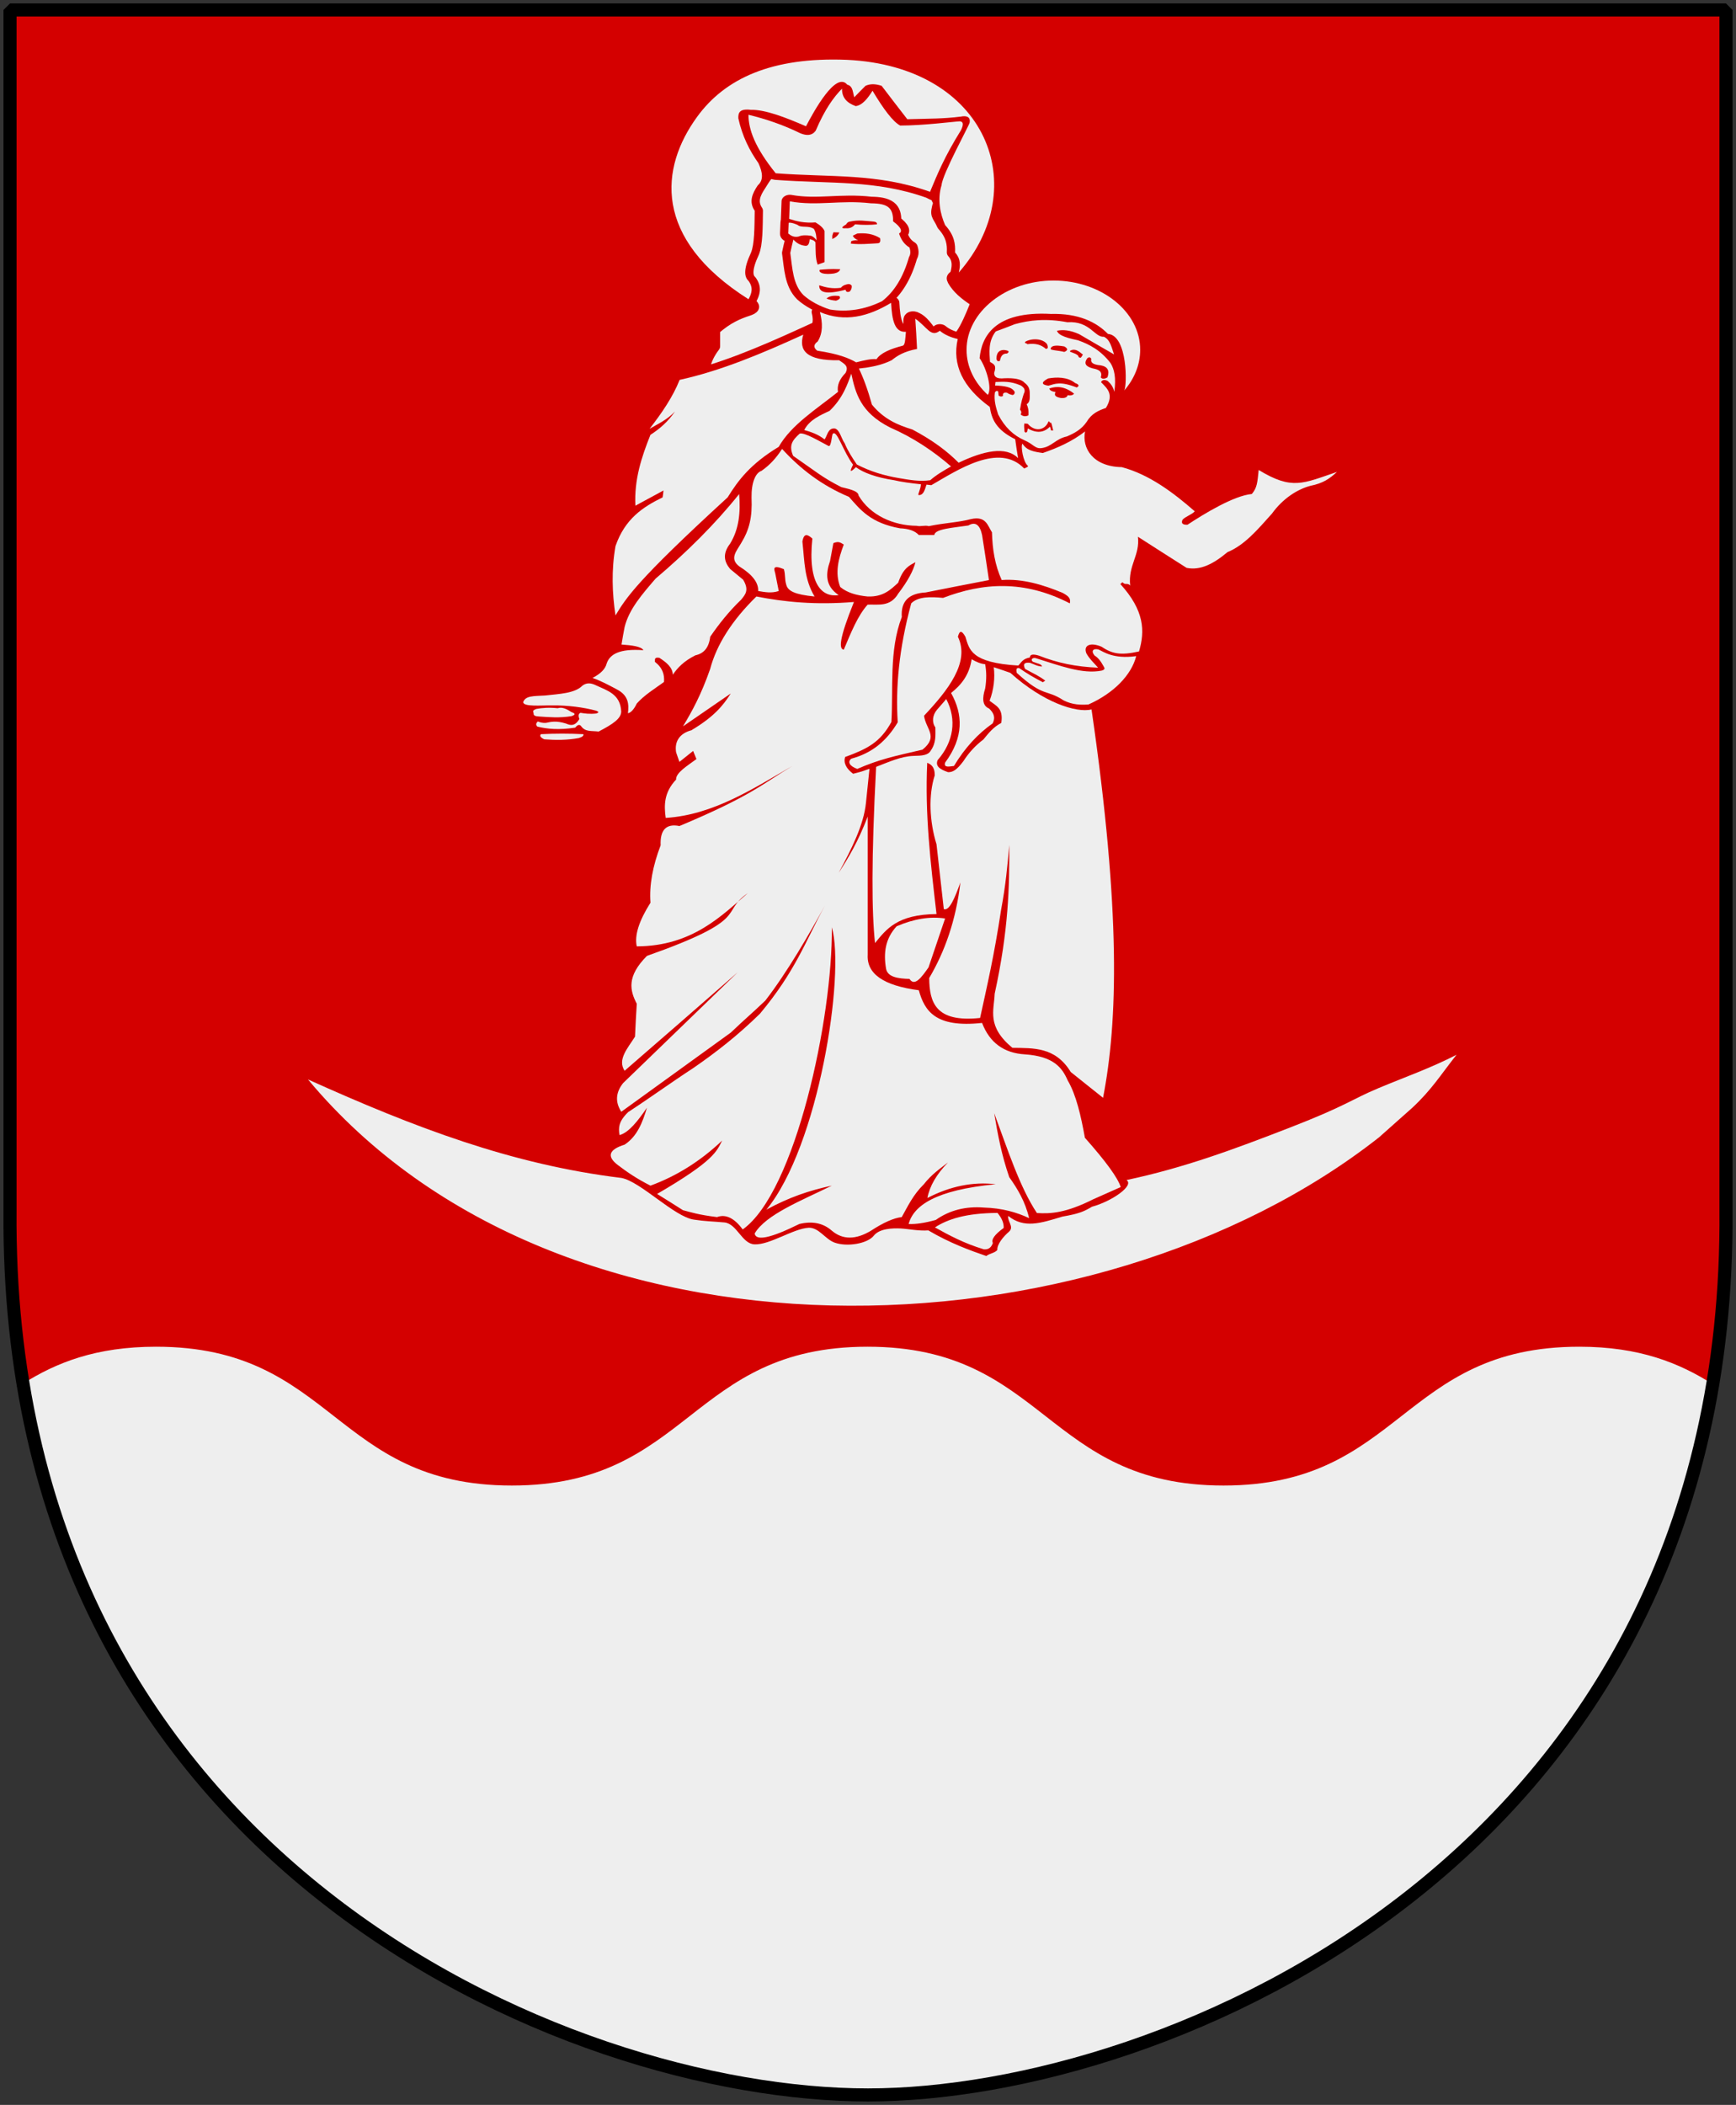 <?xml version="1.0" encoding="UTF-8" standalone="no"?>
<!-- Created with Inkscape (http://www.inkscape.org/) -->

<svg
   xmlns:dc="http://purl.org/dc/elements/1.1/"
   xmlns:cc="http://web.resource.org/cc/"
   xmlns:rdf="http://www.w3.org/1999/02/22-rdf-syntax-ns#"
   xmlns:svg="http://www.w3.org/2000/svg"
   xmlns="http://www.w3.org/2000/svg"
   version="1.0"
   width="251"
   height="304.2"
   id="svg4166">
  <rect width="100%" height="100%" fill="#333333" stroke="none"/>
  <defs
     id="defs4168" />
  <path
     d="m 249.551,1.44 -124.05,0 -124.051,0 0,173.497 C 0.682,268.657 81.739,302.756 125.5,302.756 c 42.994,0 124.818,-34.099 124.051,-127.82 l 0,-173.497 z"
     id="Shield"
     style="fill:#d40000" />
  <path
     d="m 22.563,194.625 c -8.694,0 -14.447,2.306 -19.25,5.344 12.361,74.842 82.568,102.781 122.188,102.781 38.914,-10e-6 109.621,-27.927 122.125,-102.719 -4.812,-3.048 -10.565,-5.406 -19.281,-5.406 -25.723,0 -25.714,20.062 -51.438,20.062 -25.723,1e-5 -25.746,-20.062 -51.469,-20.062 -25.723,0 -25.714,20.062 -51.438,20.062 -25.723,1e-5 -25.714,-20.062 -51.438,-20.062 z"
     id="wave-divider"
     style="fill:#eeeeee" />
  <g
     transform="matrix(0.933,0,0,0.745,9.031,-11.851)"
     id="Jungfru-m-barn-o-manskara"
     style="fill:#eeeeee;fill-rule:evenodd;stroke:none">
    <path
       d="m 112.613,58.365 c -0.034,1.131 -0.037,0.069 -0.07,0.753 -0.033,0.684 -0.033,1.371 -0.067,2.09 -0.034,0.719 0.963,0.275 0.79,1.166 -0.173,0.891 -0.344,1.748 -0.479,2.604 0.342,2.948 0.376,6.102 2.055,8.193 1.062,1.165 2.399,2.091 4.078,2.775 2.708,0.549 5.416,0.034 8.089,-1.61 1.953,-1.886 3.325,-4.8 4.181,-8.57 0.238,-0.48 0.271,-1.064 0.067,-1.851 -0.789,-0.584 -1.304,-1.508 -1.611,-2.708 0.515,-0.342 0.446,-1.097 -0.925,-2.363 0.034,-2.71 -0.893,-3.463 -3.428,-3.497 -4.731,-0.683 -8.295,0.584 -12.58,-0.376 l 0.002,0.002 c -0.035,1.131 -0.069,2.262 -0.102,3.392 z m 23.622,-3.19 c -0.917,-2.048 -0.01,-0.87 -1.787,-2.057 -8.193,-3.666 -15.357,-2.777 -23.927,-3.599 -1.572,-0.676 -1.944,0.795 -2.766,2.336 -0.822,1.542 -1.439,3.152 -0.48,4.936 -0.033,3.221 -0.033,6.547 -0.582,8.157 -1.165,3.119 -1.062,4.661 -0.376,5.449 0.787,1.336 0.479,2.468 0,3.563 -0.479,1.095 1.248,1.38 -0.26,1.996 -1.508,0.616 -3.326,1.508 -5.416,3.872 0,1.097 0,2.161 0,3.256 -0.789,1.302 -1.304,2.606 -1.508,3.872 -0.204,1.266 -9.866,4.387 -3.491,2.639 6.375,-1.748 12.753,-5.107 19.162,-8.774 6.409,-3.668 2.436,-1.349 2.436,-1.349 0,0 0.581,-0.92 0.136,-3.044 l 0,0.002 c 3.874,2.057 7.508,0.891 11.038,-1.782 0.136,3.461 0.582,5.792 2.295,5.62 1.713,-0.171 0.182,-3.457 1.451,-2.531 2.165,1.307 4.033,8.799 3.801,2.329 0.72,0.755 1.644,1.268 2.775,1.61 1.131,0.342 3.322,-7.201 3.322,-7.201 l -0.002,-0.001 c -1.302,-1.029 -2.57,-2.16 -3.392,-3.668 -0.822,-1.508 0.002,-0.788 0.242,-2.055 0.24,-1.266 0.342,-2.57 -0.582,-3.872 0.067,-1.644 -0.102,-3.323 -1.542,-5.312 -0.753,-2.159 -1.233,-1.616 -0.547,-4.393 z"
       id="use2207"
       style="stroke:#d40000;stroke-width:2.555;stroke-linejoin:round" />
    <path
       d="m 138.906,68.752 c 0.24,-1.266 0.342,-2.57 -0.582,-3.872 0.067,-1.644 -0.102,-3.323 -1.542,-5.312 -0.753,-2.159 -1.233,-4.97 -0.547,-7.747 0.102,-2.09 4.352,-11.758 4.352,-12.134 0.171,-1.266 -0.684,-1.336 -1.336,-1.164 -2.81,0.444 -4.627,0.376 -8.328,0.513 -1.335,-2.159 -2.672,-4.318 -3.976,-6.478 -0.993,-0.411 -1.782,-0.411 -2.502,0 -0.582,0.72 -1.164,1.473 -1.748,2.228 -0.273,-1.336 -0.24,-2.159 -1.096,-2.468 -1.748,-2.639 -5.176,5.209 -6.375,8.088 -3.221,-1.748 -6.341,-3.257 -8.535,-3.188 -1.782,-0.273 -1.988,0.582 -1.953,1.645 0.616,3.496 1.748,6.273 3.119,8.706 0.651,1.782 0.822,3.29 -0.102,4.285 -0.822,1.542 -1.439,3.152 -0.48,4.936 -0.033,3.221 -0.033,6.547 -0.582,8.157 -1.165,3.119 -1.062,4.661 -0.376,5.449 0.787,1.336 0.479,2.468 0,3.563 C 91.407,62.135 92.607,48.424 98.365,38.549 102.683,31.112 109.951,26.929 121.538,27.512 c 21.801,1.266 28.899,24.818 17.38,41.238 l -0.013,0.002 z"
       id="path1909" />
    <path
       d="M 204.038,236.522 C 159.885,280.024 76.993,283.761 38.052,225.313 l 0,-1e-4 0.015,0.002 c 16.523,9.323 31.537,16.49 48.54,19.093 2.981,0.684 8.193,7.542 11.243,8.088 1.782,0.342 2.948,0.342 4.73,0.547 1.953,0.24 2.708,4.148 4.661,4.25 2.364,0.138 5.998,-3.05 8.397,-3.221 1.577,-0.069 2.57,2.228 4.01,2.879 1.953,0.891 5.141,0.205 6.1,-1.37 0.891,-1.371 2.881,-1.438 4.148,-1.371 1.304,0.102 2.777,0.511 4.285,0.376 3.43,2.537 6.618,3.943 8.981,4.969 0.514,-0.513 1.269,-0.548 1.713,-1.164 -0.069,-1.096 0.924,-2.604 1.815,-3.563 0.824,-0.927 -0.272,-1.988 -0.136,-3.051 2.468,2.466 4.97,1.438 8.397,0.136 2.559,-0.562 3.289,-0.95 4.592,-1.919 3.052,-1.028 6.613,-4.114 5.347,-5.176 8.914,-2.366 16.661,-5.964 25.402,-10.214 8.742,-4.25 9.392,-5.382 13.644,-7.61 4.252,-2.228 8.124,-3.908 12.1,-6.478 -2.503,3.977 -3.838,6.753 -6.855,10.283 l 0,1e-4 0,-0.002"
       id="path1907" />
    <path
       d="m 153.576,70.329 c 7.404,0 13.438,6.033 13.438,13.437 0,2.912 -0.924,5.656 -2.468,7.884 0.444,-0.891 0.547,-10.661 -2.535,-10.969 -1.815,-2.331 -4.592,-4.01 -8.81,-3.872 -8.877,-0.616 -10.763,4.525 -11.072,8.57 1.131,2.091 1.953,5.998 1.267,7.129 -2.055,-2.364 -3.29,-5.416 -3.29,-8.742 0,-7.302 6.067,-13.437 13.471,-13.437 z"
       id="path1903" />
    <path
       d="m 110.521,49.519 c 8.57,0.822 15.734,-0.067 23.927,3.599 1.131,-3.392 2.193,-6.718 4.798,-11.963 0.444,-1.164 0.342,-1.644 -0.171,-1.713 -0.855,0.034 -5.587,0.822 -9.254,0.822 -1.096,-0.72 -2.571,-3.152 -4.285,-6.753 -0.753,1.508 -1.575,2.811 -2.604,2.981 -1.302,-0.582 -2.159,-1.575 -2.124,-3.392 -1.302,1.679 -2.639,3.941 -4.078,8.157 -0.582,0.993 -1.404,0.993 -2.364,0.513 -2.672,-1.644 -5.347,-2.775 -8.055,-3.599 0,2.844 0.993,6.341 4.216,11.346 l -0.005,0.001 z"
       id="path1949" />
    <path
       d="m 85.701,135.29 c 1.644,-3.359 3.083,-6.513 17.38,-22.899 1.644,-3.323 3.53,-6.478 7.917,-9.803 1.919,-4.249 5.86,-7.335 9.186,-10.66 -0.171,-1.233 0.204,-2.433 1.164,-3.668 0.616,-1.44 -0.342,-1.851 -0.993,-2.468 -5.141,0.102 -6.273,-1.953 -5.552,-4.969 -6.409,3.668 -12.787,7.026 -19.162,8.774 -1.062,3.359 -2.811,6.513 -4.661,9.495 1.199,-0.891 2.708,-1.713 3.941,-3.359 -1.062,1.953 -2.364,3.359 -3.803,4.525 -1.371,4.285 -2.535,8.673 -2.331,13.746 1.44,-0.993 2.912,-1.953 4.352,-2.948 -0.033,0.444 -0.067,0.891 -0.136,1.335 -3.017,1.851 -5.827,4.112 -7.302,9.461 -0.651,4.696 -0.513,9.117 0,13.438 l -0.002,0 z m 53.17,-29.618 c 3.838,-2.295 7.335,-3.29 9.221,-0.891 -0.171,-1.2 -0.307,-2.433 -0.445,-3.668 -3.017,-1.851 -3.668,-4.01 -3.941,-6.273 -4.181,-3.803 -5.861,-8.193 -4.97,-13.162 -1.131,-0.342 -2.055,-0.855 -2.775,-1.61 -1.397,1.387 -1.977,-0.762 -3.801,-2.329 0.102,1.953 0.205,3.908 0.273,5.861 -2.022,0.479 -3.05,1.302 -3.941,2.193 -1.679,1.027 -3.359,1.371 -5.072,1.611 0.685,1.748 1.371,4.078 2.022,6.993 1.85,2.844 4.043,3.977 6.273,4.832 3.257,2.159 5.45,4.285 7.164,6.444 l -0.009,0 z m 22.385,123.206 c 2.295,-14.775 2.775,-36.029 -1.782,-75.348 -2.364,0.719 -7.506,-1.371 -12.58,-7.096 -0.856,-0.376 -1.713,-0.753 -2.57,-1.096 0.205,2.124 0,4.352 -0.651,6.513 1.027,0.993 2.159,1.44 1.815,4.285 -1.266,0.856 -1.919,1.919 -2.775,3.221 -1.233,1.164 -2.262,2.57 -3.084,4.181 -1.027,1.713 -1.644,2.193 -2.399,2.159 -1.404,-0.616 -1.953,-1.233 -1.61,-2.33 2.468,-3.53 3.017,-7.849 1.335,-11.86 -0.411,0.651 -1.027,1.473 -1.439,2.09 -0.685,1.027 -0.822,2.399 -0.24,3.428 0,1.542 0.136,2.948 -0.72,4.49 -0.411,0.924 -1.371,0.993 -2.672,1.027 -1.919,0.067 -3.872,1.2 -5.793,2.124 -0.753,17.996 -0.685,28.246 -0.171,34.177 1.748,-2.673 3.428,-5.552 9.53,-5.621 -0.924,-9.941 -1.815,-19.402 -1.439,-29.343 0.856,0.411 1.164,1.164 1.164,2.433 -0.993,3.839 -0.822,8.946 0.273,13.369 0.376,4.181 0.753,8.364 1.131,12.58 0.856,0.411 1.713,-2.159 2.571,-5.176 -0.685,7.335 -2.399,13.369 -4.832,18.545 0.034,4.696 0.96,8.673 7.884,7.747 1.096,-6.307 2.159,-11.929 3.257,-20.979 0.719,-4.798 0.993,-8.637 1.266,-12.58 0.033,8.088 -0.102,16.487 -2.262,28.863 -0.102,3.29 -1.266,6.307 2.742,10.489 3.29,0.067 6.649,-0.205 9.05,4.696 1.644,1.644 3.323,3.324 5.005,5.005 l -0.002,0.008 z m -24.476,-34.796 c -0.856,3.152 -1.713,6.34 -2.57,9.494 -1.096,1.953 -2.159,3.77 -2.948,2.228 -1.782,-0.067 -3.392,-0.342 -3.632,-1.988 -0.411,-3.017 -0.136,-5.827 1.644,-8.226 2.673,-1.439 5.176,-1.953 7.507,-1.508"
       id="path20" />
    <path
       d="m 114.257,100.016 c 0.753,-0.273 3.119,1.542 4.457,2.399 0.444,0.307 0.513,-2.433 0.684,-2.364 0.616,-0.822 1.611,3.497 3.119,5.998 -0.582,1.439 -0.445,1.575 0.445,0.48 1.131,1.062 3.083,1.988 5.929,2.535 0.993,0.307 2.604,0.582 4.148,0.787 -0.067,1.096 -0.582,2.091 -0.342,2.091 0.684,0.033 0.891,-0.787 1.199,-2.022 0.307,0.033 0.411,0.067 0.754,0.102 4.009,-2.879 10.489,-8.364 14.397,-3.221 0.067,-0.102 0.753,-0.342 0.547,-0.547 -0.719,-0.72 -1.131,-3.839 -0.822,-4.285 0.651,1.302 1.644,1.542 3.152,1.815 2.364,-1.027 4.525,-2.228 6.547,-4.181 -0.513,3.221 1.199,6.82 5.689,6.924 4.25,1.404 8.022,4.969 11.312,8.57 -0.48,0.651 -1.371,0.959 -1.884,1.611 -0.24,0.616 -0.102,1.027 0.753,0.993 2.57,-2.124 7.198,-5.656 9.974,-5.965 0.822,-1.233 0.856,-2.159 1.062,-4.661 5.176,3.941 6.82,2.639 12.134,0.376 -1.164,1.336 -2.124,2.193 -4.148,2.708 -2.022,0.684 -4.25,2.468 -5.929,5.381 -2.295,3.221 -4.285,6.135 -6.889,7.473 -2.159,2.262 -4.181,3.599 -6.34,3.05 -2.535,-2.022 -5.038,-4.01 -7.542,-6.033 0.342,3.599 -1.542,5.518 -1.2,9.461 -0.444,-0.616 -0.753,0 -1.164,-0.616 -0.376,0.136 -0.033,0.171 -0.376,0.307 3.77,5.176 3.839,9.153 2.912,13.095 -2.912,0.822 -4.181,0.444 -5.827,-0.925 -1.68,-0.891 -2.844,-0.307 -2.331,1.302 0.48,1.062 1.027,1.679 1.815,2.775 -3.461,-0.171 -6.307,-0.925 -9.153,-2.331 -0.891,-0.342 -1.439,-0.273 -1.404,0.342 -1.164,0.273 -1.336,0.993 -1.815,1.575 -7.368,-0.547 -7.575,-3.119 -8.193,-5.587 -0.582,-1.266 -0.891,-1.266 -1.164,0 1.919,4.936 -1.542,10.386 -5.245,15.324 0.274,2.604 2.295,4.01 -0.239,6.58 -4.387,1.266 -6.718,1.884 -10.112,3.737 -1.266,-0.582 -1.508,-1.404 -0.924,-1.988 3.257,-1.096 5.484,-3.461 7.198,-7.06 -0.342,-6.753 0.171,-14.157 2.091,-23.07 1.062,-1.336 2.948,-1.302 4.936,-1.062 6.136,-2.948 12.546,-3.53 19.642,1.062 0.102,-0.787 0.067,-1.233 -1.096,-2.022 -2.948,-1.542 -6.204,-2.811 -9.461,-2.502 -1.062,-2.912 -1.44,-6.033 -1.508,-9.255 -0.685,-1.335 -0.924,-3.221 -3.257,-2.57 -1.919,0.651 -4.01,0.72 -6.547,1.371 -0.582,-0.24 -1.266,0.136 -1.851,-0.067 -3.599,-0.033 -7.198,-2.022 -9.014,-5.86 0,-0.993 -1.884,-1.371 -2.673,-1.644 -2.981,-1.884 -3.976,-3.051 -7.473,-6.067 -0.684,-1.988 -0.171,-2.981 1.027,-4.318 l 0,-0.002 z m 26.637,43.775 c -0.376,3.153 -1.68,5.039 -3.188,6.547 1.851,4.148 1.988,8.57 -0.924,13.507 -0.273,1.131 0.856,0.684 1.371,0.651 1.713,-3.564 3.737,-6.273 5.998,-8.262 0.513,-1.302 0.067,-2.124 -0.547,-2.879 -1.062,-0.547 -1.096,-1.988 -0.616,-3.872 0.24,-1.815 0.205,-3.359 0,-4.73 -0.684,-0.067 -1.371,-0.445 -2.09,-0.96 l -0.004,-0.002 z m 25.504,-0.615 c -0.72,3.632 -3.461,7.198 -7.404,9.392 -1.199,0.102 -2.468,0.067 -3.839,-0.787 -2.742,-2.262 -3.05,-0.513 -7.267,-5.347 -0.136,-0.719 -0.033,-1.027 0.376,-0.924 1.165,1.027 2.399,1.919 3.668,2.742 0.102,-0.102 0.24,-0.205 0.376,-0.307 -0.993,-0.924 -1.679,-1.302 -3.119,-2.262 -0.411,-0.959 -0.102,-1.336 0.753,-1.199 0.651,0.273 1.062,0.651 1.85,0.719 -0.033,-0.513 -0.684,-0.547 -1.404,-0.924 -0.444,-0.411 -0.033,-0.891 0.48,-0.685 3.632,1.405 7.198,3.153 10.181,2.4 0.719,-0.274 0.376,-0.582 0.171,-1.096 -0.307,-0.72 -0.753,-1.44 -1.266,-1.815 -0.582,-0.856 -0.273,-1.439 0.582,-1.199 0.753,0.411 2.262,1.919 5.86,1.302 l 0.002,-0.009 z m -94.992,8.877 c 0.411,-1.199 1.542,-1.096 3.428,-1.233 2.159,-0.307 4.558,-0.411 5.724,-1.884 0.582,-0.582 1.266,-0.616 2.091,-0.102 1.748,1.027 3.803,1.68 3.941,5.072 0,1.371 -1.233,2.433 -3.497,3.908 -1.164,-0.171 -2.055,0.102 -2.708,-1.027 -0.24,-0.411 -0.547,-0.307 -0.925,0.274 -2.502,0.48 -4.318,0.273 -5.86,-0.205 -0.273,-0.307 -0.24,-0.651 0.067,-0.993 0.411,0.205 0.822,0.307 1.233,0.273 0.822,-0.204 1.575,-0.48 3.152,0.136 0.685,0.376 1.371,0.547 2.055,-0.891 -0.205,-0.651 -0.136,-1.027 0.171,-1.199 0.685,0.136 1.371,0.273 2.433,0.136 0.445,-0.171 0.445,-0.342 0,-0.547 -1.988,-0.651 -4.352,-1.062 -6.82,-1.027 -1.611,-0.033 -4.558,0.342 -4.489,-0.684 l 0.003,-0.006 z m 1.611,2.194 c -0.067,0.514 0.342,0.616 0.856,0.651 1.611,0.136 3.152,0.307 5.005,-0.067 0.651,-0.273 0.651,-0.513 0,-0.787 -1.096,-0.925 -1.644,-0.925 -2.124,-0.753 -1.371,-0.171 -2.433,-0.067 -3.324,0.136 -0.273,0.171 -0.651,0.24 -0.411,0.822 l -0.002,-0.002 z m 1.131,4.081 c 2.193,-0.136 4.387,-0.136 6.58,0 0.067,0.307 -0.171,0.547 -0.72,0.753 -1.782,0.411 -3.564,0.411 -5.347,0.24 -0.582,-0.342 -0.753,-0.685 -0.513,-0.993 z M 143.737,86.097 c -0.067,-1.713 -0.342,-3.908 0.891,-5.896 0.993,-0.445 1.953,-0.925 2.948,-1.404 2.262,-0.787 4.832,-1.165 8.157,-0.376 3.496,-0.307 4.216,2.981 5.656,2.81 0.993,0.582 1.199,2.124 1.575,3.428 -1.815,-1.302 -3.599,-2.604 -5.381,-3.908 -1.439,-0.822 -2.535,-0.924 -3.461,-0.684 0.136,0.616 0.787,1.233 3.257,1.85 1.782,0.787 3.53,1.953 5.038,4.421 C 163,87.503 163.309,89.182 163,91.926 162.829,90.899 162.418,90.315 161.973,89.802 c -0.513,-0.307 -0.856,-0.205 -1.027,0.24 0.96,1.233 2.055,2.33 0.753,5.005 -1.131,0.479 -2.228,1.095 -2.948,2.639 -0.856,1.575 -1.953,2.262 -3.084,2.879 -1.782,0.48 -2.331,1.988 -3.908,2.262 -1.027,0.205 -1.266,-0.753 -2.672,-1.508 -1.68,-0.924 -3.051,-2.501 -4.079,-5.005 -0.342,-1.336 -0.684,-2.673 -0.513,-4.285 0.171,-0.307 0.342,-0.376 0.513,-0.171 0.034,0.274 0.034,0.547 0.067,0.787 0.24,0.204 0.444,0.24 0.684,0.067 -0.033,-0.171 -0.102,-0.787 0.616,-0.616 0.205,0.171 0.411,0.307 0.856,0.445 0.24,-0.067 0.342,-0.24 0.342,-0.582 -0.376,-0.993 -1.644,-1.199 -3.05,-1.266 0.033,-0.24 0.033,-0.444 0.067,-0.684 1.165,-0.034 2.228,-0.24 3.941,0.684 0.444,0.376 0.787,0.822 0.444,1.611 -0.204,0.822 -0.376,1.439 -0.582,3.084 0.24,0.307 0.24,0.616 0.102,0.924 0.342,0.376 0.753,0.445 1.2,0.171 0.067,-0.993 -0.067,-1.611 -0.273,-2.159 0.411,-0.307 0.48,-0.856 0.48,-1.439 -0.034,-0.891 0.171,-1.815 -0.822,-2.742 -0.513,-0.72 -1.644,-0.924 -3.084,-0.856 -1.302,0.171 -1.61,-0.342 -1.61,-1.027 0.376,-1.473 0.033,-1.644 -0.651,-2.159 l 0.002,-0.002 z m 5.349,11.931 c 0.171,0.136 0.342,0 0.513,0.102 1.096,1.611 2.639,1.266 3.188,-0.411 0.171,-0.307 0.136,0.342 0.411,0.171 0.171,0.445 0.171,0.822 0.342,1.508 -0.136,0 -0.204,0 -0.342,0 -0.067,-0.171 -0.067,-0.547 -0.171,-0.72 -0.96,1.2 -2.091,1.302 -3.428,0.342 -0.033,0.205 -0.067,0.411 -0.102,0.616 -0.136,0.24 -0.273,0.24 -0.411,0 0,-0.547 -0.136,-1.096 0,-1.611 l 0,0.002 z m 7.062,-14.055 c -0.24,0.307 1.302,0.444 1.335,1.233 0.274,0.033 0.24,0.411 0.651,-0.513 -0.685,-0.72 -1.267,-1.267 -1.988,-0.72 l 0.002,0 z m -3.017,-0.413 c -0.067,0.307 1.164,0.307 2.124,0.616 0.582,-0.307 0.582,-0.651 0,-1.062 -1.508,-0.342 -2.022,-0.102 -2.124,0.445 l 0,0.002 z m -0.207,7.715 c 1.165,-0.513 2.433,-0.411 3.839,0.993 -0.136,0.307 -0.582,0.411 -0.993,0.307 -0.102,0.48 -0.547,0.582 -1.027,0.547 -0.96,-0.24 -1.062,-0.547 -0.856,-1.165 -0.72,-0.136 -0.891,-0.411 -0.96,-0.684 l -0.004,0.002 z m -3.394,-8.605 c 1.302,-0.205 2.124,0.102 2.879,0.924 0.171,-0.102 0.445,0 0.171,-0.924 -0.651,-1.096 -2.331,-1.2 -3.359,-0.48 -0.205,0.376 0.136,0.204 0.307,0.48 l 0.002,0 z m -3.152,1.817 c -0.753,-0.033 -0.993,0.651 -1.096,1.404 -0.273,0.205 -0.444,0.102 -0.547,-0.342 0,-1.164 0.376,-1.748 1.164,-1.748 0.753,0.102 0.925,0.307 0.48,0.685 l -0.002,0.002 z m 6.409,6.24 c 1.027,-0.342 1.782,-0.924 4.387,0.342 0.445,-0.273 0.376,-0.582 -0.24,-0.856 -1.199,-1.233 -2.948,-1.164 -4.181,-0.891 -1.096,0.72 -1.096,1.2 0.033,1.404 z m 6.069,-5.382 c -0.684,1.131 -0.204,1.679 0.787,2.022 0.856,0.204 1.575,0.513 1.266,1.748 0.204,0.342 0.547,0.342 1.027,0 0.376,-1.302 0.033,-2.091 -1.027,-2.331 -1.302,-0.136 -1.611,-0.616 -1.473,-1.266 -0.136,-0.307 -0.307,-0.376 -0.582,-0.171 l 0.002,-0.002 z M 117.376,76.429 c 0.445,2.124 0.48,4.078 -0.342,5.724 -0.651,0.582 -0.684,1.2 -0.067,1.782 3.392,0.651 4.867,1.439 6.033,2.262 1.199,-0.376 2.295,-0.72 3.152,-0.616 0.651,-1.2 2.124,-1.988 4.043,-2.604 0.411,-0.102 0.411,-1.336 0.513,-2.708 -1.713,0.171 -2.159,-2.159 -2.295,-5.62 -3.53,2.672 -7.164,3.839 -11.038,1.782 l 0,-0.002 z m -4.663,-21.459 c 4.285,0.959 7.849,-0.307 12.58,0.376 2.535,0.033 3.461,0.787 3.428,3.497 1.371,1.266 1.44,2.022 0.925,2.363 0.307,1.2 0.822,2.124 1.611,2.708 0.204,0.787 0.171,1.371 -0.067,1.851 -0.856,3.77 -2.228,6.684 -4.181,8.57 -2.673,1.644 -5.381,2.159 -8.089,1.61 -1.679,-0.684 -3.017,-1.61 -4.078,-2.775 -1.679,-2.09 -1.713,-5.244 -2.055,-8.193 0.136,-0.856 0.307,-1.713 0.479,-2.604 0.513,0.72 1.096,1.096 1.748,1.2 0.582,0.171 0.72,-0.48 0.787,-1.266 0.342,0.102 0.684,0.205 0.891,0.616 0.033,1.508 -0.034,3.119 0.342,4.318 0.342,-0.171 0.72,-0.307 1.062,-0.48 0,-2.022 0,-4.01 0,-6.033 -0.171,-0.547 -0.616,-1.095 -1.404,-1.679 -1.68,0.171 -2.913,-0.205 -4.079,-0.684 0.034,-1.131 0.067,-2.262 0.102,-3.392 l -0.002,-0.002 z m 5.691,18.855 c 0.411,-0.48 1.096,-0.651 1.988,-0.48 0.24,0.376 0.033,0.651 -0.513,0.891 -0.582,-0.067 -1.062,-0.205 -1.473,-0.411 l -0.002,0 z m 3.841,-11.142 c 0.342,-0.136 0.719,-0.205 1.062,-0.171 -0.444,-0.24 -0.72,-0.514 -0.822,-0.891 0.24,-0.136 0.479,-0.273 0.684,-0.411 1.266,-0.136 2.433,0.034 3.53,0.891 0.102,0.651 0,0.96 -0.342,0.993 -1.37,0.102 -2.775,0.273 -4.181,0.067 0.034,-0.171 0.034,-0.342 0.067,-0.48 l 0.002,0.002 z m -4.972,8.57 c 0.993,0.411 2.055,0.72 3.359,0.48 0.171,-0.273 0.411,-0.513 0.891,-0.651 0.342,-0.136 0.582,-0.067 0.787,0.239 0.034,0.445 -0.067,0.822 -0.307,1.131 -0.376,0.205 -0.582,0.067 -0.651,-0.342 -3.152,1.027 -4.112,0.48 -4.079,-0.856 l 0,-0.002 z m 3.119,-10.249 c -0.205,0.582 -0.582,0.993 -1.096,1.266 l 0,-0.651 0.171,-0.651 0.924,0.034 0,0.002 z m 1.028,-0.822 c 0.547,0.067 1.027,-0.171 1.404,-0.753 1.233,0.136 2.364,0.136 3.393,0 0.033,-0.342 -0.171,-0.513 -0.582,-0.547 -1.131,-0.102 -2.262,-0.376 -3.564,0 -0.273,0.033 -0.479,0.204 -0.615,0.547 -0.787,0.582 -0.822,0.822 -0.034,0.753 l -0.002,0 z m -4.045,8.055 c 0.753,-0.067 1.611,-0.205 3.152,-0.102 -0.102,0.411 -0.411,0.685 -0.959,0.822 -0.616,0.102 -1.267,0.171 -1.884,-0.067 -0.342,-0.205 -0.445,-0.411 -0.307,-0.651 l -0.002,-0.002 z m -4.834,-9.119 c -0.033,0.684 -0.033,1.371 -0.067,2.09 0.411,0.411 0.856,0.787 1.611,0.582 0.48,-0.273 1.131,-0.307 1.953,-0.136 0.273,0.136 0.547,0.411 0.822,0.856 -0.033,-0.753 -0.067,-1.473 -0.411,-2.193 -0.856,-0.753 -1.953,-0.136 -2.535,-0.787 -0.48,-0.24 -0.925,-0.48 -1.371,-0.411 l -0.002,-0.002 z m 22.661,194.887 c 2.228,1.542 4.489,3.084 7.575,4.25 0.616,0.067 1.131,-0.205 1.404,-1.233 -0.273,-0.651 0.273,-1.644 1.679,-2.912 0.034,-1.027 -0.342,-1.988 -0.959,-2.912 -4.901,0.033 -7.713,1.199 -9.701,2.81"
       id="path22" />
    <path
       d="m 122.245,88.394 c 0.651,3.77 1.404,7.542 6.033,10.454 3.53,1.919 6.718,4.592 9.425,7.542 -1.164,0.822 -2.295,1.644 -3.221,2.672 -1.644,0.307 -3.257,-0.067 -4.867,-0.411 -2.295,-0.48 -4.456,-1.302 -6.513,-2.639 -0.685,-1.266 -1.405,-2.639 -1.884,-4.112 -0.547,-0.96 -0.754,-2.639 -1.542,-2.879 -1.096,-0.102 -1.131,1.44 -1.575,2.124 -1.062,-1.027 -2.091,-1.439 -3.152,-1.815 0.822,-2.022 2.57,-2.913 3.941,-3.737 2.091,-2.502 2.81,-5.312 3.359,-7.198 l -0.004,-0.002 z m -17.38,23.345 c 0.24,3.564 -0.033,6.856 -1.404,9.632 -1.2,1.953 -0.925,3.496 0,4.901 0.684,0.684 1.335,1.404 2.022,2.09 0.993,2.055 0.307,2.912 -0.307,3.872 -1.884,2.262 -3.428,4.696 -4.798,7.198 -0.205,2.193 -1.027,3.257 -2.295,3.599 -1.748,1.096 -2.775,2.399 -3.497,3.77 -0.033,-1.44 -0.993,-2.399 -2.091,-3.29 -0.856,-0.171 -0.651,0.411 -0.684,0.787 1.199,1.164 1.508,2.502 1.404,3.908 -1.473,1.336 -3.05,2.535 -4.216,4.181 -0.445,1.165 -0.925,1.782 -1.371,1.884 0.171,-1.713 0.102,-3.392 -1.611,-4.558 -1.336,-0.891 -2.535,-1.713 -3.872,-2.295 1.266,-0.822 1.988,-1.748 2.193,-2.811 0.479,-1.782 1.988,-2.912 5.689,-2.57 -0.307,-0.72 -1.782,-0.96 -3.392,-1.096 0.136,-1.131 0.307,-2.262 0.48,-3.392 0.684,-3.497 2.775,-6.444 4.798,-9.392 4.798,-5.107 9.186,-10.523 12.958,-16.419 l -0.006,0.002 z m 6.649,-8.741 c -0.856,1.679 -1.884,3.119 -3.188,4.25 -0.924,0.376 -1.575,2.262 -1.542,5.176 0.136,3.872 -0.342,6.238 -1.611,8.844 -0.684,1.508 -1.884,3.017 -0.273,4.525 2.022,1.575 2.981,3.152 2.912,4.765 1.027,0.204 2.022,0.479 3.188,0 -0.171,-1.165 -0.376,-2.295 -0.547,-3.461 -0.171,-0.787 -0.48,-1.713 1.336,-0.787 0.273,1.062 0.102,1.953 0.376,3.017 0.24,1.233 1.336,1.919 4.387,2.295 -1.611,-3.392 -1.542,-6.718 -1.884,-10.661 0.24,-1.748 0.822,-1.371 1.542,-0.582 -0.753,9.083 1.611,11.449 4.078,10.969 -2.124,-1.782 -2.022,-4.148 -1.335,-6.616 0.171,-1.164 0.342,-2.295 0.513,-3.461 0.891,-0.48 1.199,0 1.611,0.273 -0.822,2.742 -1.405,5.484 -0.547,8.226 1.096,1.165 2.604,1.644 4.25,1.851 2.433,0.102 3.563,-1.336 4.73,-2.672 0.787,-2.879 1.748,-3.359 2.672,-3.977 -0.307,1.575 -1.131,3.564 -2.672,6.101 -1.233,2.603 -3.051,2.055 -4.73,2.124 -1.542,2.124 -2.604,5.484 -3.701,8.741 -0.787,-0.136 -0.72,-2.124 1.575,-9.255 -5.998,0.616 -10.763,0 -15.117,-1.062 -3.803,4.661 -6.169,9.357 -7.164,14.055 -1.404,5.038 -2.81,8.226 -4.216,11.14 2.468,-2.124 4.936,-4.25 7.404,-6.376 -1.233,2.468 -2.742,4.627 -6.101,7.129 -1.851,0.616 -2.639,2.228 -2.364,4.285 0.171,0.616 0.342,1.233 0.513,1.851 0.72,-0.72 1.405,-1.404 2.124,-2.124 0.171,0.513 0.342,1.062 0.513,1.575 -1.439,1.336 -3.221,2.673 -3.152,3.977 -1.884,2.502 -1.884,4.969 -1.61,7.438 7.438,-0.582 13.677,-5.793 19.642,-10.079 -4.592,3.428 -6.273,5.758 -17.516,11.654 -2.022,-0.513 -3.017,0.719 -2.912,3.736 -1.233,4.043 -1.782,7.782 -1.575,11.141 -1.782,3.53 -2.502,6.34 -2.124,8.466 8.672,-0.033 13.266,-6.101 17.207,-10.319 -4.456,3.839 0.787,4.901 -15.63,12.169 -3.188,4.01 -2.639,6.718 -1.575,9.29 -0.102,2.124 -0.205,4.25 -0.274,6.376 -1.095,2.193 -2.775,4.421 -1.611,6.616 5.861,-6.341 11.689,-12.718 17.517,-19.093 -5.93,7.164 -11.827,14.328 -17.756,21.493 -1.165,1.85 -1.233,3.701 -0.274,5.552 5.656,-5.107 11.312,-10.25 16.968,-15.357 2.295,-2.742 3.05,-3.461 5.347,-6.204 3.392,-5.485 6.855,-12.992 9.254,-18.476 -3.05,7.027 -4.592,12.786 -10.079,21.013 -3.461,4.25 -6.889,7.575 -10.352,10.559 -3.359,2.741 -6.718,5.793 -10.079,8.535 -1.508,1.851 -1.508,3.017 -1.336,4.457 1.44,-0.48 2.844,-2.742 4.25,-5.312 -0.684,2.879 -1.508,5.552 -3.461,7.164 -2.468,0.96 -2.81,2.295 -1.027,3.977 1.404,1.336 2.912,2.639 5.038,3.976 4.043,-1.85 7.747,-4.765 11.105,-8.741 -0.855,2.091 -1.233,3.908 -10.078,10.352 1.335,1.027 2.672,2.091 4.009,3.152 1.371,0.445 2.399,0.891 5.278,1.336 1.336,-0.616 2.673,0.171 3.977,2.399 8.157,-7.233 13.951,-40.965 13.815,-58.619 2.09,9.186 -2.055,42.507 -10.146,54.78 3.53,-2.399 6.58,-3.701 10.146,-4.661 -4.73,2.912 -10.25,5.62 -11.963,9.29 0.204,1.508 2.501,0.891 6.924,-1.85 2.022,-0.616 3.701,-0.171 5.038,1.302 1.679,1.782 3.701,1.782 6.067,0 1.919,-1.575 3.53,-2.468 4.765,-2.639 0.959,-2.124 1.713,-4.25 3.428,-6.376 1.233,-1.953 2.502,-3.017 3.736,-4.216 -1.782,2.295 -2.843,4.592 -3.188,6.889 3.53,-2.295 7.06,-3.188 10.592,-2.673 -9.426,1.131 -12.718,4.181 -13.506,7.713 1.062,0.067 2.468,-0.171 4.216,-0.787 2.124,-1.884 4.627,-2.672 7.438,-2.399 2.843,0.102 5.107,0.925 7.026,2.055 -0.616,-3.257 -1.815,-5.725 -3.083,-7.953 -1.2,-4.352 -1.782,-8.295 -2.331,-12.409 2.091,7.06 3.941,14.295 6.616,19.369 2.124,0.171 4.49,0 8.741,-2.673 1.404,-0.787 2.844,-1.575 4.25,-2.364 -0.445,-1.782 -2.295,-4.969 -5.552,-9.563 -0.616,-4.25 -1.336,-8.295 -2.672,-11.141 -0.856,-2.468 -2.193,-4.661 -6.616,-5.038 -3.29,-0.24 -5.485,-2.295 -6.649,-6.1 -7.267,0.993 -8.913,-2.364 -9.803,-6.341 -5.484,-0.891 -8.088,-3.188 -7.917,-6.889 0,-8.946 0,-17.86 0,-26.806 -1.508,4.936 -3.017,8.055 -4.489,10.9 2.022,-4.696 3.872,-9.29 4.216,-13.54 0.171,-2.124 0.376,-4.49 0.547,-6.616 -0.72,0.273 -0.925,0.48 -2.535,0.96 -1.027,-0.96 -1.542,-2.091 -1.233,-3.257 3.428,-1.575 5.416,-2.81 7.164,-6.787 0.307,-6.444 -0.376,-13.917 1.611,-20.362 -0.171,-3.017 1.062,-4.592 3.701,-4.765 3.257,-0.822 6.547,-1.611 9.803,-2.4 -0.342,-2.912 -0.685,-5.827 -1.062,-8.741 -0.342,-2.022 -1.062,-2.639 -2.124,-1.851 -2.33,0.445 -5.209,0.651 -5.278,1.851 -0.787,0 -1.611,0 -2.399,0 -0.616,-0.822 -1.575,-1.233 -2.912,-1.302 -4.592,-1.027 -6.169,-3.632 -7.917,-6.101 -4.181,-2.193 -7.542,-5.416 -10.352,-9.29"
       id="path1937" />
  </g>
  <path
     d="m 249.551,1.44 -124.05,0 -124.051,0 0,173.497 c -0.767,93.721 80.289,127.82 124.051,127.82 42.994,0 124.818,-34.099 124.051,-127.82 l 0,-173.497 z"
     id="Frame"
     style="fill:none;stroke:#000000;stroke-width:1.888;stroke-linecap:round;stroke-linejoin:bevel" />
</svg>

